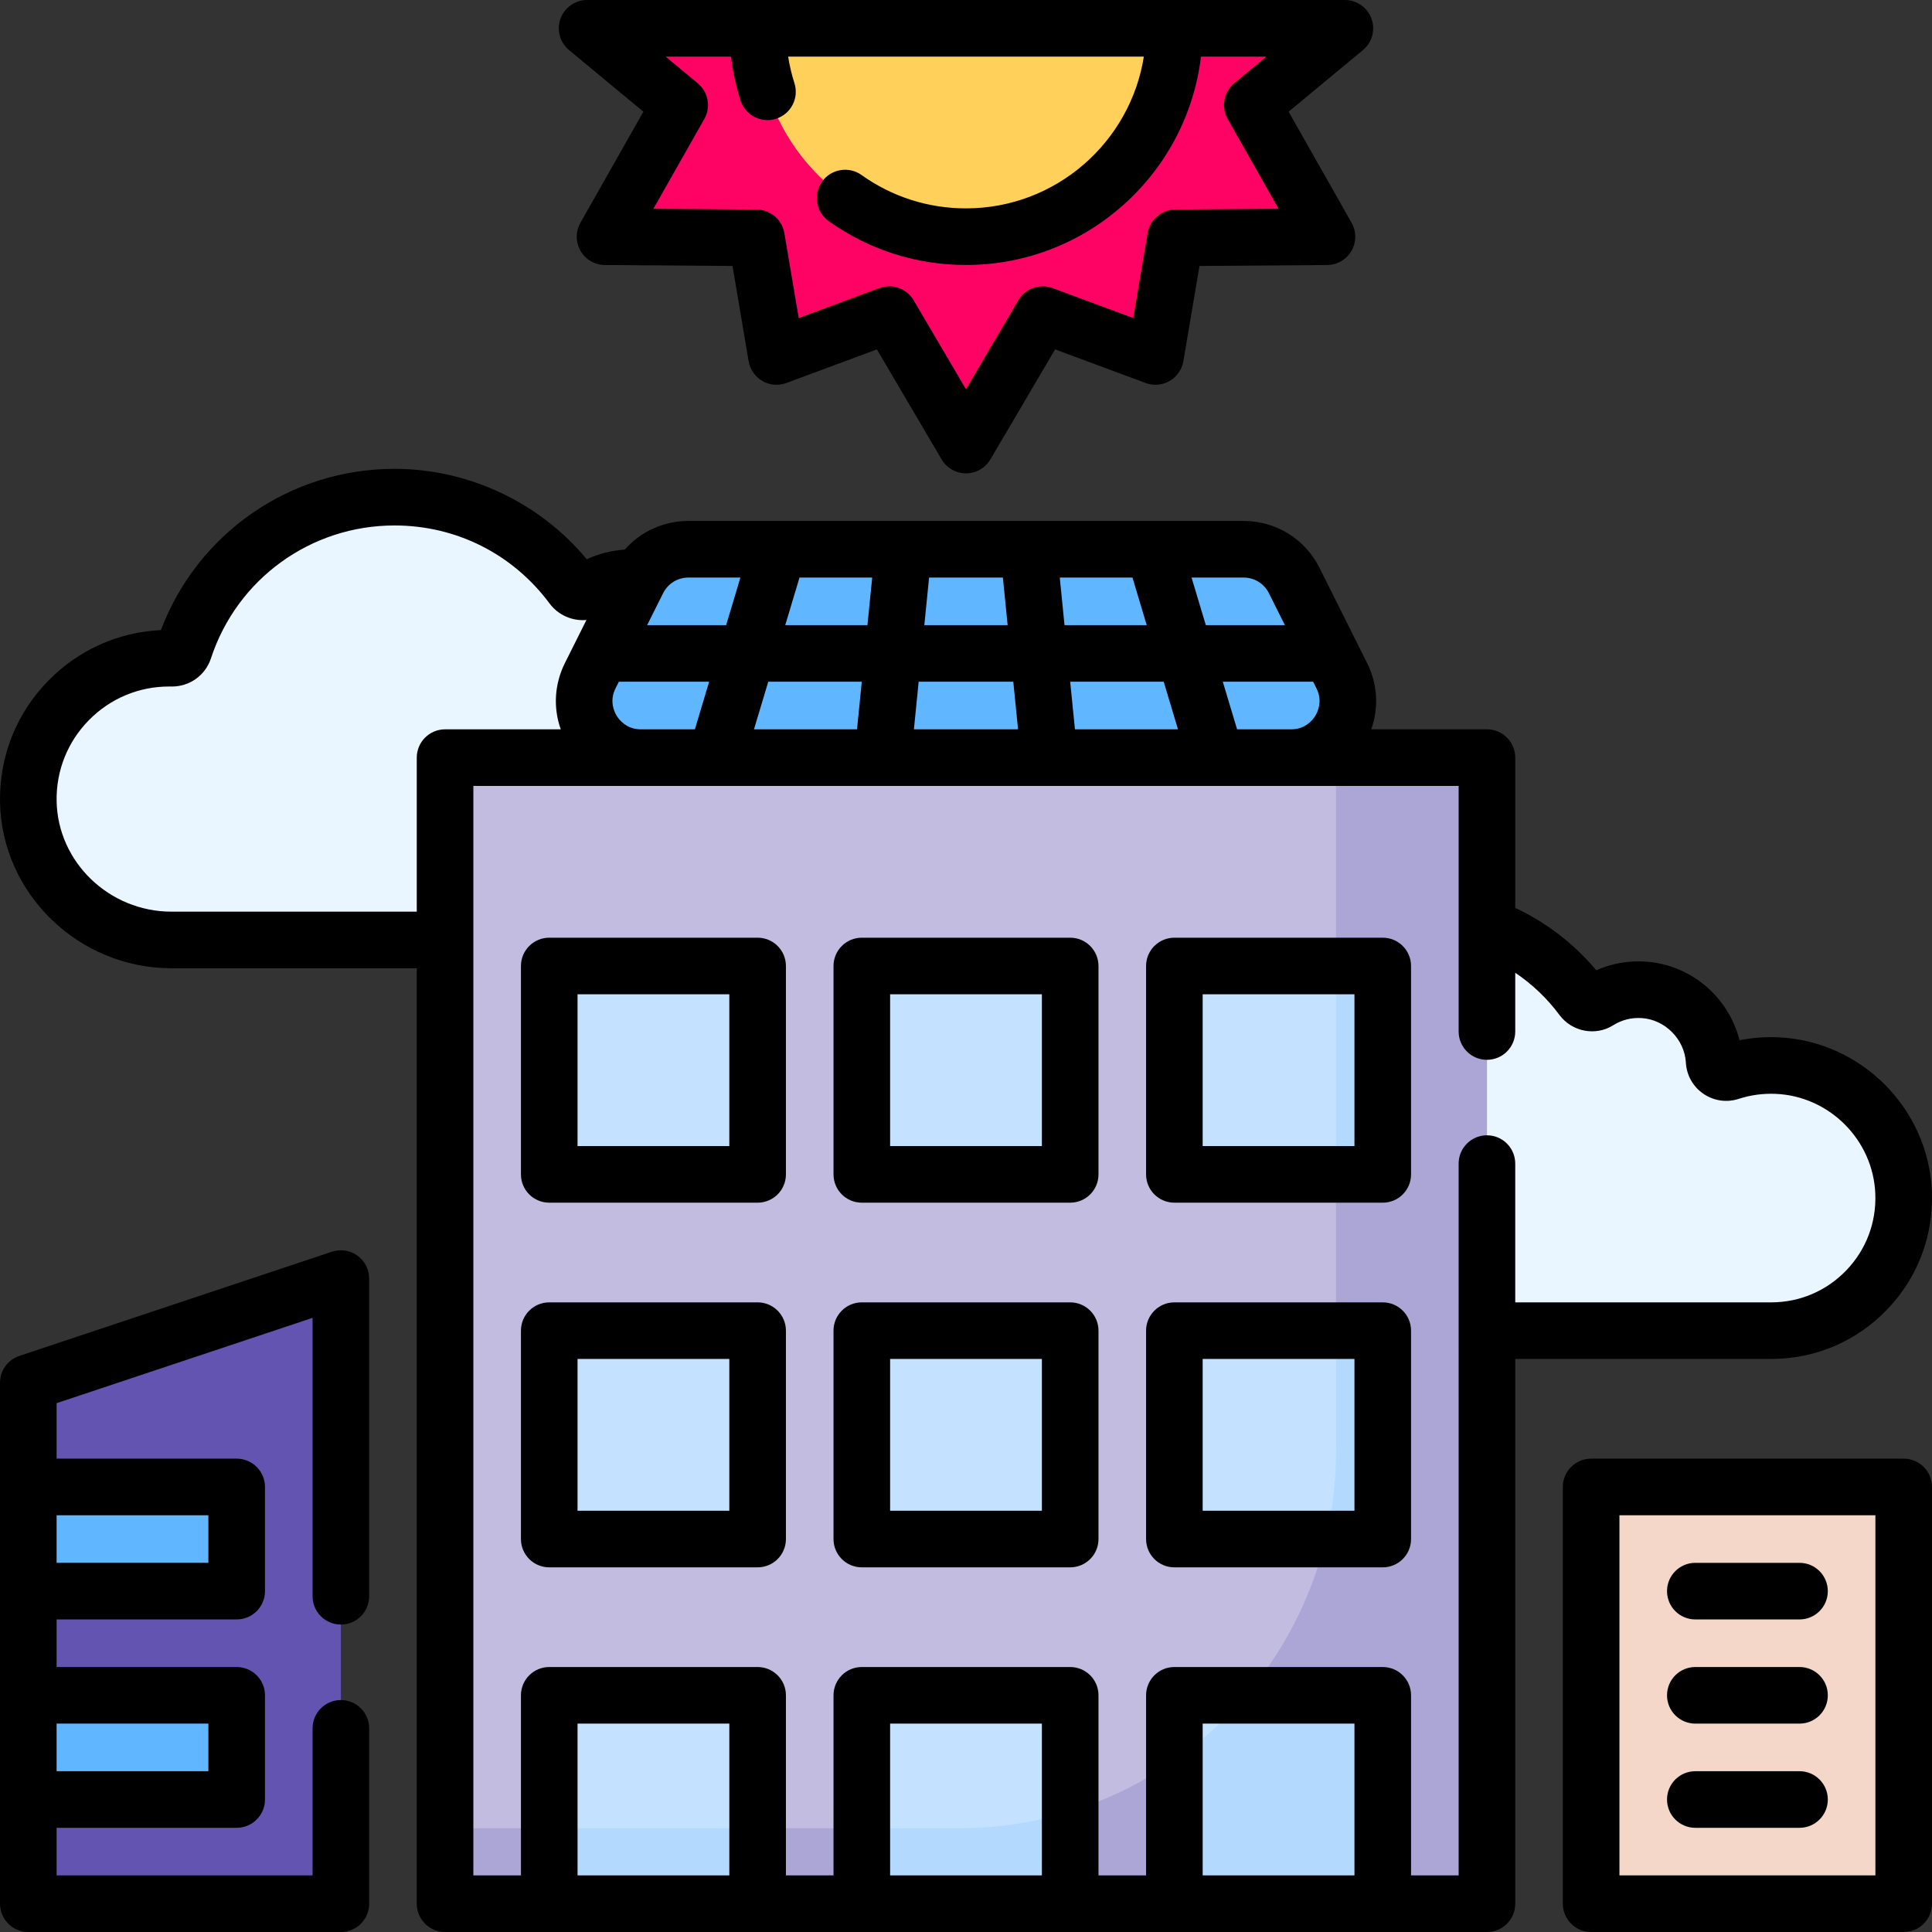 <svg id="Capa_1" enable-background="new 0 0 512 512" height="512" viewBox="0 0 512 512" width="512" xmlns="http://www.w3.org/2000/svg"><rect x="0" y="0" width="512" height="512" fill="#333333" stroke="none"/><g><path d="m469.359 352.639c19.863 0 35.877-16.48 35.115-36.513-.691-18.163-15.451-32.981-33.612-33.739-4.335-.181-8.504.424-12.379 1.684-2.031.66-4.098-.754-4.219-2.886-.003-.06-.007-.119-.011-.179-.65-9.943-8.713-18.021-18.655-18.686-4.456-.298-8.627.858-12.085 3.041-1.4.884-3.235.47-4.223-.859-10.064-13.537-26.18-22.307-44.345-22.307-24.475 0-45.231 15.923-52.475 37.975-.436 1.327-1.674 2.225-3.07 2.2-.217-.004-.434-.006-.651-.006-19.606 0-35.462 16.058-35.133 35.739.322 19.266 16.442 34.537 35.711 34.537h150.032z" fill="#eaf6ff"/><path d="m204.857 249.097c21.105 0 38.119-17.51 37.31-38.795-.734-19.298-16.417-35.043-35.712-35.848-4.606-.192-9.036.451-13.152 1.789-2.158.702-4.354-.801-4.483-3.067-.004-.063-.007-.127-.012-.191-.691-10.564-9.258-19.147-19.821-19.854-4.734-.317-9.166.912-12.841 3.231-1.488.939-3.437.499-4.487-.913-10.693-14.383-27.817-23.701-47.116-23.701-26.005 0-48.058 16.918-55.755 40.348-.463 1.41-1.778 2.364-3.262 2.337-.23-.004-.461-.006-.692-.006-20.831 0-37.678 17.061-37.329 37.972.342 20.47 17.47 36.696 37.943 36.696h159.409z" fill="#eaf6ff"/><path d="m7.5 366.445v27.611l13.804 13.805-13.804 13.806v27.611l13.806 13.806-13.806 13.805v27.611h82.833v-165.667z" fill="#6354b1"/><path d="m421.667 394.056h82.833v110.444h-82.833z" fill="#f4d7c8"/><path d="m7.5 394.056h55.222v27.611h-55.222z" fill="#60b7ff"/><path d="m7.5 449.278h55.222v27.611h-55.222z" fill="#60b7ff"/><path d="m117.944 200.778h276.111v303.722h-276.111z" fill="#c2bce0"/><path d="m354.054 200.778v183.717c0 55.231-44.773 100.004-100.004 100.004h-136.106v20.001h276.111v-303.722z" fill="#aca6d6"/><g fill="#c4e2ff"><path d="m145.556 256h55.222v55.222h-55.222z"/><path d="m228.389 256h55.222v55.222h-55.222z"/><path d="m145.556 352.639h55.222v55.222h-55.222z"/><path d="m228.389 352.639h55.222v55.222h-55.222z"/><path d="m366.444 311.222h-55.222v-55.222h55.222zm0 41.417h-55.222v55.222h55.222zm-165.666 96.639h-55.222v55.222h55.222zm82.833 0h-55.222v55.222h55.222zm82.833 0h-55.222v55.222h55.222z"/></g><path d="m145.556 484.499h55.222v20.001h-55.222z" fill="#b3dafe"/><path d="m283.611 480.058c-9.343 2.887-19.27 4.442-29.561 4.442h-25.661v20h55.222z" fill="#b3dafe"/><path d="m366.444 449.278h-36.208c-5.565 6.538-11.957 12.351-19.014 17.277v37.945h55.222z" fill="#b3dafe"/><path d="m366.444 407.861v-55.222h-12.391v31.856c0 8.046-.951 15.87-2.745 23.366z" fill="#b3dafe"/><path d="m354.054 256h12.391v55.222h-12.391z" fill="#b3dafe"/><path d="m156.41 179.069 12.611-25.221c2.541-5.082 7.735-8.292 13.417-8.292h147.125c5.682 0 10.876 3.21 13.417 8.292l12.611 25.221c4.987 9.974-2.266 21.709-13.417 21.709h-172.347c-11.151 0-18.404-11.735-13.417-21.709z" fill="#60b7ff"/><path d="m311.222 7.5c0 30.499-24.724 41.417-55.222 41.417s-55.222-10.918-55.222-41.417h-45.185l24.533 20.333-19.788 34.899 40.132.298 5.317 31.438 29.88-11.094 20.333 34.571 20.333-34.57 29.879 11.094 5.317-31.438 40.132-.297-19.787-34.899 24.533-20.335z" fill="#fe0364"/><path d="m256 62.723c30.498 0 55.222-24.724 55.222-55.222h-110.444c0 30.498 24.724 55.222 55.222 55.222z" fill="#ffd15b"/><path d="m94.719 332.749c-1.956-1.41-4.47-1.793-6.757-1.031l-82.833 27.611c-3.063 1.021-5.129 3.887-5.129 7.115v138.056c0 4.143 3.358 7.5 7.5 7.5h82.833c4.142 0 7.5-3.357 7.5-7.5v-46.473c0-4.143-3.358-7.5-7.5-7.5s-7.5 3.357-7.5 7.5v38.973h-67.833v-12.611h47.722c4.142 0 7.5-3.357 7.5-7.5v-27.611c0-4.143-3.358-7.5-7.5-7.5h-47.722v-12.61h47.722c4.142 0 7.5-3.357 7.5-7.5v-27.611c0-4.143-3.358-7.5-7.5-7.5h-47.722v-14.707l67.833-22.611v73.787c0 4.143 3.358 7.5 7.5 7.5s7.5-3.357 7.5-7.5v-84.192c.001-2.412-1.158-4.676-3.114-6.085zm-39.497 136.64h-40.222v-12.611h40.222zm0-55.222h-40.222v-12.611h40.222z"/><path d="m504.5 386.556h-82.833c-4.142 0-7.5 3.357-7.5 7.5v110.444c0 4.143 3.358 7.5 7.5 7.5h82.833c4.142 0 7.5-3.357 7.5-7.5v-110.444c0-4.143-3.358-7.5-7.5-7.5zm-7.5 110.444h-67.833v-95.444h67.833z"/><path d="m449.278 429.167h27.611c4.142 0 7.5-3.357 7.5-7.5s-3.358-7.5-7.5-7.5h-27.611c-4.142 0-7.5 3.357-7.5 7.5s3.358 7.5 7.5 7.5z"/><path d="m449.278 456.777h27.611c4.142 0 7.5-3.357 7.5-7.5s-3.358-7.5-7.5-7.5h-27.611c-4.142 0-7.5 3.357-7.5 7.5s3.358 7.5 7.5 7.5z"/><path d="m449.278 484.389h27.611c4.142 0 7.5-3.357 7.5-7.5s-3.358-7.5-7.5-7.5h-27.611c-4.142 0-7.5 3.357-7.5 7.5s3.358 7.5 7.5 7.5z"/><path d="m200.778 248.5h-55.222c-4.142 0-7.5 3.357-7.5 7.5v55.223c0 4.143 3.358 7.5 7.5 7.5h55.222c4.142 0 7.5-3.357 7.5-7.5v-55.223c0-4.142-3.358-7.5-7.5-7.5zm-7.5 55.223h-40.222v-40.223h40.222z"/><path d="m283.611 248.5h-55.222c-4.142 0-7.5 3.357-7.5 7.5v55.223c0 4.143 3.358 7.5 7.5 7.5h55.222c4.142 0 7.5-3.357 7.5-7.5v-55.223c0-4.142-3.358-7.5-7.5-7.5zm-7.5 55.223h-40.222v-40.223h40.222z"/><path d="m366.444 248.5h-55.222c-4.142 0-7.5 3.357-7.5 7.5v55.223c0 4.143 3.358 7.5 7.5 7.5h55.222c4.142 0 7.5-3.357 7.5-7.5v-55.223c0-4.142-3.357-7.5-7.5-7.5zm-7.5 55.223h-40.222v-40.223h40.222z"/><path d="m200.778 345.139h-55.222c-4.142 0-7.5 3.357-7.5 7.5v55.223c0 4.143 3.358 7.5 7.5 7.5h55.222c4.142 0 7.5-3.357 7.5-7.5v-55.223c0-4.143-3.358-7.5-7.5-7.5zm-7.5 55.222h-40.222v-40.223h40.222z"/><path d="m283.611 345.139h-55.222c-4.142 0-7.5 3.357-7.5 7.5v55.223c0 4.143 3.358 7.5 7.5 7.5h55.222c4.142 0 7.5-3.357 7.5-7.5v-55.223c0-4.143-3.358-7.5-7.5-7.5zm-7.5 55.222h-40.222v-40.223h40.222z"/><path d="m366.444 345.139h-55.222c-4.142 0-7.5 3.357-7.5 7.5v55.223c0 4.143 3.358 7.5 7.5 7.5h55.222c4.142 0 7.5-3.357 7.5-7.5v-55.223c0-4.143-3.357-7.5-7.5-7.5zm-7.5 55.222h-40.222v-40.223h40.222z"/><path d="m150.806 13.275 19.696 16.324-16.689 29.435c-1.312 2.313-1.3 5.147.03 7.45s3.78 3.729 6.439 3.749l33.842.251 4.268 25.236c.373 2.203 1.708 4.125 3.643 5.243s4.267 1.314 6.362.537l23.99-8.907 17.148 29.154c1.348 2.291 3.807 3.697 6.465 3.697s5.117-1.406 6.465-3.697l17.147-29.154 23.99 8.907c2.094.775 4.427.58 6.362-.537 1.935-1.118 3.271-3.04 3.643-5.243l4.268-25.236 33.842-.25c2.659-.02 5.109-1.446 6.439-3.749s1.341-5.137.03-7.45l-16.689-29.435 19.696-16.325c2.434-2.018 3.341-5.345 2.269-8.318-1.071-2.974-3.894-4.957-7.055-4.957h-200.815c-3.161 0-5.983 1.982-7.056 4.956-1.071 2.975-.163 6.301 2.27 8.319zm34.105 8.784-8.516-7.059h17.328c.471 3.945 1.313 7.829 2.522 11.611 1.262 3.946 5.485 6.126 9.427 4.86 3.946-1.261 6.122-5.481 4.861-9.427-.736-2.303-1.293-4.656-1.67-7.045h94.271c-3.608 22.765-23.37 40.223-47.134 40.223-9.999 0-19.57-3.058-27.678-8.841-3.373-2.407-8.056-1.623-10.461 1.75-2.406 3.372-1.622 8.056 1.75 10.461 10.665 7.608 23.248 11.63 36.389 11.63 32.047 0 58.558-24.16 62.276-55.223h17.33l-8.518 7.06c-2.798 2.319-3.531 6.312-1.738 9.474l13.492 23.795-27.368.202c-3.638.027-6.732 2.662-7.339 6.249l-3.806 22.505-21.385-7.94c-3.409-1.264-7.232.096-9.075 3.229l-13.869 23.579-13.869-23.579c-1.843-3.132-5.666-4.493-9.075-3.229l-21.386 7.94-3.806-22.505c-.607-3.587-3.701-6.222-7.339-6.249l-27.367-.203 13.492-23.795c1.792-3.162 1.06-7.154-1.739-9.473z"/><path d="m469.358 360.139c11.698 0 22.608-4.642 30.723-13.071 8.111-8.425 12.332-19.515 11.887-31.227-.838-22.041-18.756-40.027-40.793-40.946-3.449-.143-6.858.119-10.191.784-2.843-11.401-12.821-20.034-24.885-20.843-4.545-.3-8.997.487-13.071 2.301-5.893-7.037-13.203-12.662-21.473-16.534v-39.824c0-4.143-3.358-7.5-7.5-7.5h-30.66c2.032-5.699 1.687-11.995-1.098-17.564-4.545-9.09-8.123-16.246-12.61-25.221-3.836-7.672-11.547-12.438-20.125-12.438-14.11 0-132.346 0-147.125 0-6.588 0-12.664 2.811-16.867 7.591-3.501.232-6.9 1.094-10.074 2.554-12.511-15.059-31.303-23.951-50.953-23.951-27.683 0-52.196 17.051-61.9 42.73-11.29.538-21.793 5.229-29.776 13.347-8.496 8.639-13.063 20.074-12.861 32.199.406 24.301 20.791 44.071 45.442 44.071h64.996v247.903c0 4.143 3.358 7.5 7.5 7.5h276.111c4.142 0 7.5-3.357 7.5-7.5v-144.361zm-269.547-166.861 3.783-12.611h24.786l-1.261 12.611zm-29.984 0c-3.774 0-5.719-2.487-6.38-3.557s-2.017-3.923-.328-7.3l.877-1.755h23.938l-3.783 12.611h-14.324zm61.315-40.222-1.261 12.611h-21.786l3.783-12.611zm34.631 0 1.261 12.611h-22.078l1.261-12.611zm34.338 0 3.783 12.611h-21.786l-1.261-12.611zm-56.655 27.611h25.078l1.261 12.611h-27.601zm41.414 12.611-1.261-12.611h24.786l3.783 12.611zm42.969 0-3.783-12.611h23.949l.877 1.755c1.688 3.377.333 6.229-.328 7.3-.661 1.069-2.606 3.557-6.38 3.557h-14.335zm8.433-36.076 4.232 8.465h-20.949l-3.783-12.611h13.791c2.859 0 5.43 1.589 6.709 4.146zm-153.834-4.146h13.78l-3.783 12.611h-20.938l4.232-8.465c1.278-2.557 3.849-4.146 6.709-4.146zm-136.989 88.542c-16.517 0-30.174-13.153-30.444-29.321-.135-8.072 2.904-15.683 8.558-21.432s13.209-8.916 21.272-8.916c.178 0 .356.001.554.006 4.826.062 9.025-2.924 10.526-7.495 6.914-21.048 26.456-35.189 48.629-35.189 16.349 0 31.328 7.536 41.097 20.676 2.338 3.145 6.099 4.7 9.768 4.376-1.402 2.803-4.662 9.323-5.706 11.412v.001c-2.784 5.569-3.13 11.864-1.097 17.563h-30.66c-4.142 0-7.5 3.357-7.5 7.5v40.819zm107.607 255.402v-40.223h40.222v40.223zm82.833 0v-40.223h40.222v40.223zm82.833 0v-40.223h40.222v40.223zm67.834 0h-12.611v-47.723c0-4.143-3.358-7.5-7.5-7.5h-55.222c-4.142 0-7.5 3.357-7.5 7.5v47.723h-12.611v-47.723c0-4.143-3.358-7.5-7.5-7.5h-55.222c-4.142 0-7.5 3.357-7.5 7.5v47.723h-12.611v-47.723c0-4.143-3.358-7.5-7.5-7.5h-55.222c-4.142 0-7.5 3.357-7.5 7.5v47.723h-12.611v-288.722h261.111v65.083c0 4.143 3.358 7.5 7.5 7.5s7.5-3.357 7.5-7.5v-15.574c4.48 3.012 8.441 6.783 11.717 11.19 3.326 4.471 9.582 5.669 14.244 2.726 2.255-1.425 4.875-2.081 7.581-1.9 6.143.411 11.27 5.548 11.672 11.694l.007.114c.19 3.357 1.885 6.367 4.649 8.257 2.762 1.888 6.181 2.376 9.376 1.336 3.127-1.017 6.409-1.463 9.748-1.323 14.277.596 25.886 12.249 26.429 26.53.289 7.6-2.447 14.792-7.704 20.254-5.26 5.464-12.333 8.474-19.917 8.474h-67.803v-36.776c0-4.143-3.358-7.5-7.5-7.5s-7.5 3.357-7.5 7.5z"/></g></svg>